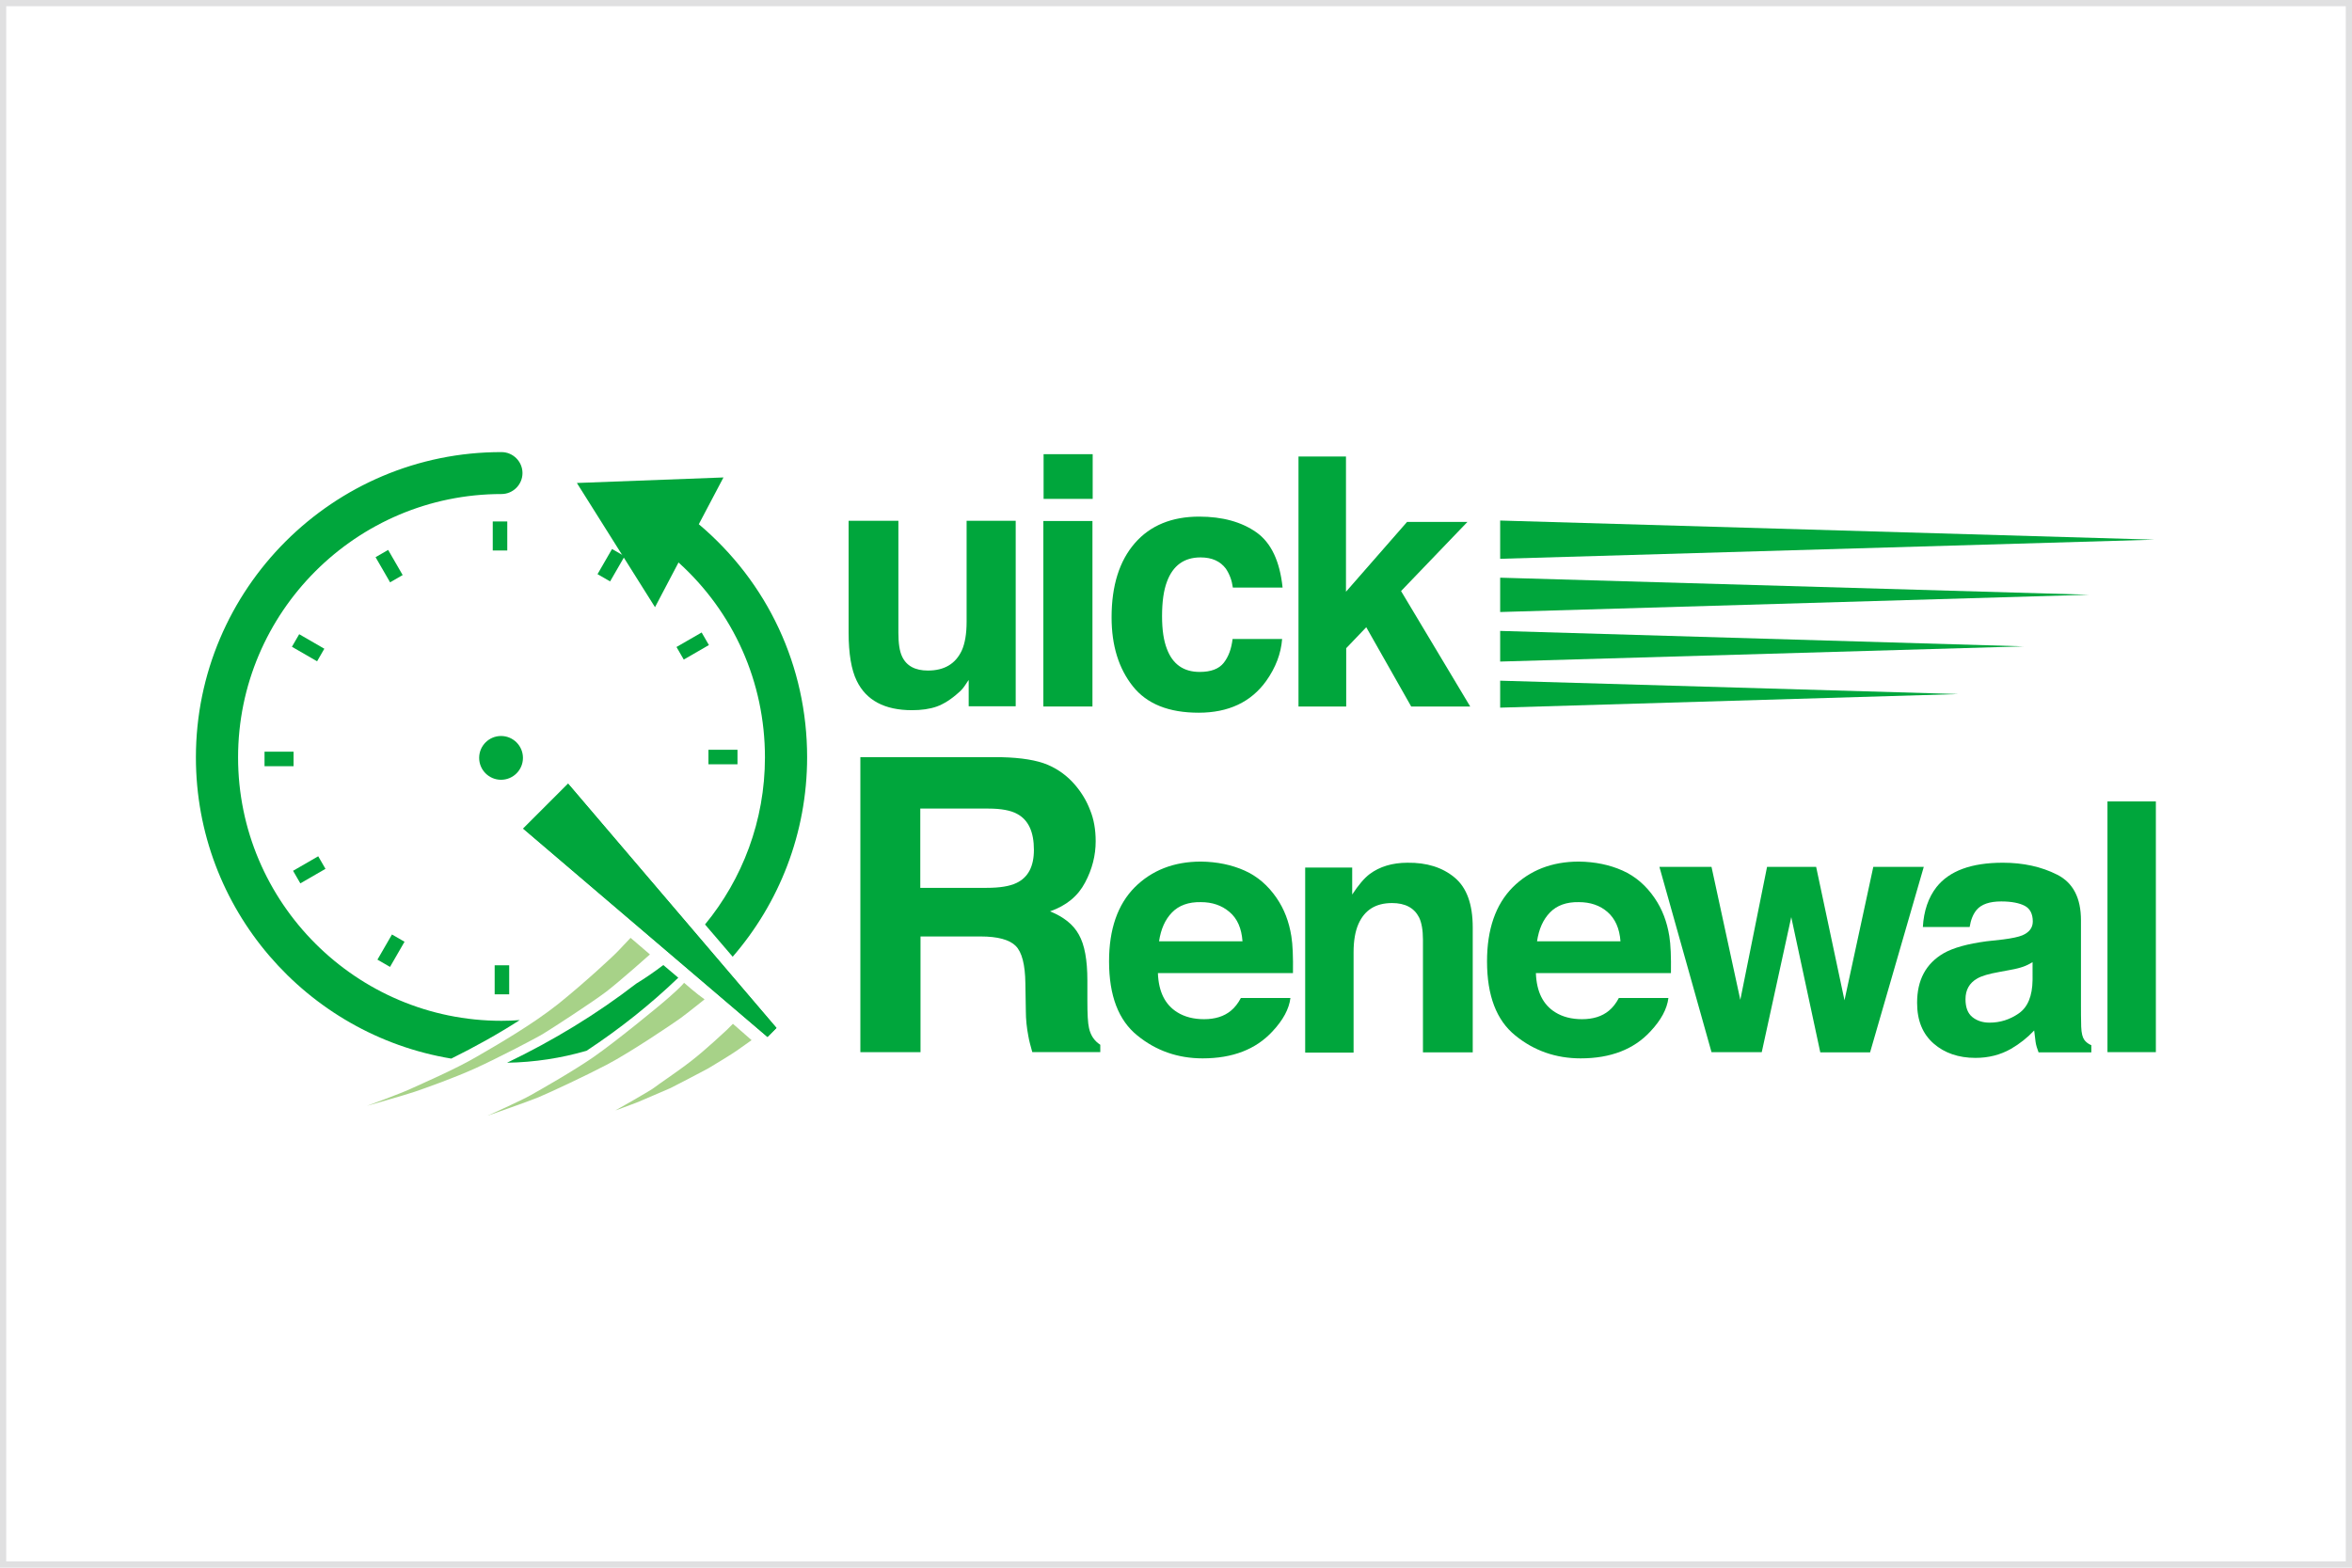 <?xml version="1.0" encoding="utf-8"?>
<!-- Generator: Adobe Illustrator 24.3.2, SVG Export Plug-In . SVG Version: 6.00 Build 0)  -->
<svg version="1.1" xmlns="http://www.w3.org/2000/svg" xmlns:xlink="http://www.w3.org/1999/xlink" x="0px" y="0px"
	 viewBox="0 0 1020.5 680.3" style="enable-background:new 0 0 1020.5 680.3;" xml:space="preserve">
<style type="text/css">
	.st0{fill-rule:evenodd;clip-rule:evenodd;fill:none;}
	.st1{fill:#E0E0E1;}
	.st2{fill:#00A63C;}
	.st3{fill:#A7D288;}
</style>
<g id="サイズ">
	<rect class="st0" width="1020.5" height="680.3"/>
	<rect x="85" y="113.4" class="st0" width="850.4" height="453.5"/>
	<rect x="796.5" y="11.3" class="st0" width="212.6" height="212.6"/>
</g>
<g id="枠">
	<g>
		<path class="st1" d="M1017.8,2.7v674.9H2.7V2.7H1017.8 M1020.5,0H0v680.3h1020.5V0L1020.5,0z"/>
	</g>
</g>
<g id="ロゴ">
	<g>
		<g>
			<path class="st2" d="M389.8,226.1v48.5c0,4.6,0.5,8,1.6,10.3c1.9,4.1,5.7,6.1,11.2,6.1c7.1,0,12-2.9,14.7-8.7
				c1.4-3.1,2.1-7.3,2.1-12.5v-43.8h21.3v80.5h-20.4v-11.4c-0.2,0.2-0.7,1-1.5,2.2c-0.8,1.2-1.7,2.3-2.8,3.2c-3.3,3-6.5,5-9.5,6.1
				c-3.1,1.1-6.7,1.6-10.8,1.6c-11.9,0-19.9-4.3-24-12.8c-2.3-4.7-3.5-11.7-3.5-20.9v-48.5H389.8z"/>
			<path class="st2" d="M474.1,216.5h-21.3v-19.4h21.3V216.5z M452.7,226.1h21.3v80.5h-21.3V226.1z"/>
			<path class="st2" d="M534.9,254.9c-0.4-3-1.4-5.7-3-8.1c-2.4-3.2-6-4.9-11-4.9c-7.1,0-12,3.5-14.6,10.6
				c-1.4,3.7-2.1,8.7-2.1,14.9c0,5.9,0.7,10.6,2.1,14.2c2.5,6.7,7.3,10,14.2,10c4.9,0,8.4-1.3,10.5-4c2.1-2.7,3.3-6.1,3.8-10.3h21.5
				c-0.5,6.4-2.8,12.4-6.9,18.2c-6.6,9.2-16.4,13.8-29.3,13.8c-13,0-22.5-3.8-28.6-11.5c-6.1-7.7-9.2-17.6-9.2-29.9
				c0-13.8,3.4-24.5,10.1-32.2c6.7-7.7,16.1-11.5,27.9-11.5c10.1,0,18.4,2.3,24.8,6.8c6.4,4.5,10.2,12.5,11.4,24H534.9z"/>
			<path class="st2" d="M563.3,198.1H584v58.7l26.5-30.3h26.2l-28.8,30l30,50.1h-25.6l-19.5-34.4l-8.7,9.1v25.3h-20.7V198.1z"/>
			<path class="st2" d="M454.6,331.9c4.7,2,8.7,5,12,8.9c2.7,3.2,4.9,6.8,6.4,10.8c1.6,3.9,2.4,8.4,2.4,13.5
				c0,6.1-1.5,12.1-4.6,17.9c-3.1,5.9-8.1,10-15.2,12.5c5.9,2.4,10.1,5.7,12.5,10.1c2.5,4.4,3.7,11,3.7,20v8.6
				c0,5.8,0.2,9.8,0.7,11.9c0.7,3.3,2.4,5.7,4.9,7.3v3.2h-29.5c-0.8-2.8-1.4-5.1-1.7-6.9c-0.7-3.6-1.1-7.3-1.1-11l-0.2-11.9
				c-0.1-8.2-1.5-13.6-4.2-16.3c-2.7-2.7-7.8-4.1-15.2-4.1h-26.1v50.2h-26.1v-128h61.2C443.1,328.8,449.9,329.9,454.6,331.9z
				 M399.3,350.9v34.4h28.8c5.7,0,10-0.7,12.9-2.1c5.1-2.4,7.6-7.2,7.6-14.4c0-7.8-2.4-13-7.3-15.6c-2.7-1.5-6.9-2.3-12.4-2.3H399.3
				z"/>
			<path class="st2" d="M540,377.8c5.6,2.5,10.2,6.5,13.9,11.9c3.3,4.8,5.4,10.3,6.4,16.6c0.6,3.7,0.8,9,0.7,16h-58.6
				c0.3,8.1,3.1,13.7,8.4,17c3.2,2,7.1,3,11.6,3c4.8,0,8.7-1.2,11.7-3.7c1.6-1.3,3.1-3.2,4.3-5.5h21.5c-0.6,4.8-3.2,9.6-7.8,14.5
				c-7.2,7.8-17.3,11.7-30.3,11.7c-10.7,0-20.2-3.3-28.3-9.9c-8.2-6.6-12.3-17.3-12.3-32.2c0-13.9,3.7-24.6,11.1-32.1
				c7.4-7.4,17-11.2,28.8-11.2C528.1,374,534.4,375.3,540,377.8z M508.5,396c-3,3.1-4.8,7.2-5.6,12.5h36.2
				c-0.4-5.6-2.2-9.8-5.6-12.7s-7.5-4.3-12.5-4.3C515.7,391.4,511.5,392.9,508.5,396z"/>
			<path class="st2" d="M631.1,380.8c5.3,4.4,7.9,11.6,7.9,21.7v54.2h-21.6v-48.9c0-4.2-0.6-7.5-1.7-9.7c-2.1-4.1-6-6.2-11.7-6.2
				c-7.1,0-11.9,3-14.6,9.1c-1.4,3.2-2.1,7.3-2.1,12.3v43.5h-21v-80.3h20.4v11.7c2.7-4.1,5.2-7.1,7.6-8.9c4.3-3.2,9.8-4.9,16.4-4.9
				C619,374.3,625.8,376.4,631.1,380.8z"/>
			<path class="st2" d="M704,377.8c5.6,2.5,10.2,6.5,13.9,11.9c3.3,4.8,5.4,10.3,6.4,16.6c0.6,3.7,0.8,9,0.7,16h-58.6
				c0.3,8.1,3.1,13.7,8.4,17c3.2,2,7.1,3,11.6,3c4.8,0,8.7-1.2,11.7-3.7c1.6-1.3,3.1-3.2,4.3-5.5h21.5c-0.6,4.8-3.2,9.6-7.8,14.5
				c-7.2,7.8-17.3,11.7-30.3,11.7c-10.7,0-20.2-3.3-28.3-9.9c-8.2-6.6-12.3-17.3-12.3-32.2c0-13.9,3.7-24.6,11.1-32.1
				c7.4-7.4,17-11.2,28.8-11.2C692.1,374,698.4,375.3,704,377.8z M672.5,396c-3,3.1-4.8,7.2-5.6,12.5h36.2
				c-0.4-5.6-2.3-9.8-5.6-12.7s-7.5-4.3-12.5-4.3C679.7,391.4,675.5,392.9,672.5,396z"/>
			<path class="st2" d="M766.7,376.2h21.3l12.3,57.9l12.5-57.9h21.9l-23.3,80.5h-21.6L777.2,398l-12.8,58.6h-21.8L720,376.2h22.6
				l12.5,57.7L766.7,376.2z"/>
			<path class="st2" d="M869.1,407.7c3.9-0.5,6.7-1.1,8.4-1.8c3-1.3,4.5-3.3,4.5-6c0-3.3-1.2-5.6-3.5-6.8s-5.7-1.9-10.2-1.9
				c-5,0-8.6,1.2-10.7,3.7c-1.5,1.8-2.5,4.3-3,7.4h-20.3c0.4-7,2.4-12.8,5.9-17.3c5.6-7.1,15.2-10.6,28.8-10.6
				c8.8,0,16.7,1.7,23.6,5.2c6.9,3.5,10.3,10.1,10.3,19.8v36.9c0,2.6,0,5.7,0.1,9.3c0.1,2.8,0.6,4.6,1.3,5.6c0.7,1,1.7,1.8,3.1,2.4
				v3.1h-22.9c-0.6-1.6-1.1-3.1-1.3-4.6s-0.4-3.1-0.6-4.9c-2.9,3.1-6.3,5.8-10.1,8c-4.6,2.6-9.7,3.9-15.4,3.9
				c-7.3,0-13.4-2.1-18.1-6.2c-4.8-4.2-7.2-10-7.2-17.7c0-9.9,3.8-17,11.5-21.5c4.2-2.4,10.4-4.1,18.6-5.2L869.1,407.7z M882,417.5
				c-1.3,0.8-2.7,1.5-4.1,2c-1.4,0.5-3.3,1-5.6,1.4l-4.8,0.9c-4.5,0.8-7.7,1.7-9.7,2.9c-3.3,1.9-5,4.9-5,8.9c0,3.6,1,6.2,3,7.8
				c2,1.6,4.5,2.4,7.4,2.4c4.6,0,8.8-1.3,12.7-4c3.9-2.7,5.9-7.5,6-14.5V417.5z"/>
			<path class="st2" d="M935.4,456.6h-21V347.8h21V456.6z"/>
		</g>
		<polygon class="st2" points="849.7,301.2 650.9,307.1 650.9,295.4 		"/>
		<polygon class="st2" points="878,280.5 650.9,287.1 650.9,273.8 		"/>
		<polygon class="st2" points="906.4,258.1 650.9,265.6 650.9,250.7 		"/>
		<polygon class="st2" points="934.8,234.2 650.9,242.5 650.9,225.9 		"/>
		<rect x="262" y="239" transform="matrix(0.866 0.5 -0.5 0.866 158.164 -99.717)" class="st2" width="6.3" height="12.6"/>
		<rect x="297.4" y="274.1" transform="matrix(0.5 0.866 -0.866 0.5 393.103 -120.119)" class="st2" width="6.3" height="12.6"/>
		
			<rect x="310.6" y="322.2" transform="matrix(-1.324667e-10 1 -1 -1.324667e-10 642.187 14.78)" class="st2" width="6.3" height="12.6"/>
		
			<rect x="214.7" y="419" transform="matrix(-1 -8.802260e-11 8.802260e-11 -1 435.63 850.511)" class="st2" width="6.3" height="12.6"/>
		<rect x="166.4" y="406.3" transform="matrix(-0.866 -0.5 0.5 -0.866 110.175 854.663)" class="st2" width="6.3" height="12.6"/>
		<rect x="131" y="371.2" transform="matrix(-0.5 -0.866 0.866 -0.5 -125.647 682.404)" class="st2" width="6.3" height="12.6"/>
		
			<rect x="117.9" y="323.1" transform="matrix(3.737372e-11 -1 1 3.737372e-11 -208.324 450.41)" class="st2" width="6.3" height="12.6"/>
		<rect x="130.6" y="274.8" transform="matrix(0.5 -0.866 0.866 0.5 -176.613 256.383)" class="st2" width="6.3" height="12.6"/>
		<rect x="165.7" y="239.4" transform="matrix(0.866 -0.5 0.5 0.866 -100.242 117.333)" class="st2" width="6.3" height="12.6"/>
		<rect x="213.8" y="226.3" class="st2" width="6.3" height="12.6"/>
		<circle class="st2" cx="217.4" cy="328.9" r="9.5"/>
		<g>
			<path class="st2" d="M303.2,227.5l10.7-20.3l-63.6,2.4l33.9,53.9l10.2-19.4c23.9,21.6,37.5,51.9,37.5,84.6
				c0,27.5-9.8,52.8-26,72.5l12,14c20.1-23.2,32.3-53.5,32.3-86.6C350.2,289.2,333.1,252.7,303.2,227.5z"/>
			<path class="st2" d="M287.8,418.8c-3.8,2.9-7.7,5.6-11.8,8.1c-17.1,13.2-36,24.7-56,34.3c11.9-0.2,23.5-2,34.5-5.2
				c14.4-9.5,27.6-20,39.8-31.7L287.8,418.8z"/>
			<path class="st2" d="M217.6,443c-63,0-114.3-51.3-114.3-114.3s51.3-114.3,114.3-114.3c5,0,9.1-4.1,9.1-9.1s-4.1-9.1-9.1-9.1
				C144.5,196.1,85,255.6,85,328.7c0,65.7,48,120.3,110.8,130.7c10.3-5.1,20.2-10.6,29.7-16.7C222.9,442.9,220.3,443,217.6,443z"/>
		</g>
		<g>
			<polygon class="st2" points="227,359.6 246.5,340.1 336.9,446.1 333,450 			"/>
			<path class="st2" d="M246.5,340.1l90.4,106L333,450l-106-90.4L246.5,340.1"/>
		</g>
		<path class="st3" d="M273.6,407l8.4,7.2c0,0-12.9,11.5-19,16.2c-6.2,4.7-24.1,16.3-27.1,18.1c-3,1.9-19.8,10.6-29.4,15
			c-9.7,4.4-22.2,8.8-26.6,10.3c-4.4,1.5-20.7,6.1-20.7,6.1s14-5.1,18.8-7.3s19.8-8.7,28.8-14c9-5.2,24.2-14,35.4-22.9
			c11.2-9,24.2-21,26.2-23.2C270.4,410.4,273.6,407,273.6,407z"/>
		<path class="st3" d="M296.8,426.5c0.2,0.2,5.6,4.9,8.9,7.2c0,0-7.6,6.1-10.5,8.2s-21.5,14.7-32,20.2c-9.4,4.9-23.9,11.7-29.6,14.1
			c-4.3,1.8-22.1,8-22.1,8s14.3-6.4,18.9-9c4.6-2.6,18.7-10.6,27.3-16.6c9.1-6.3,28.6-22.2,32.7-25.9
			C296,427.8,296.8,426.5,296.8,426.5z"/>
		<path class="st3" d="M318,444.3l8.1,7.1c0,0-5,3.5-6.5,4.6c-1.5,1.1-10.3,6.5-12.4,7.7s-15.1,7.9-16.3,8.5
			c-1.3,0.6-12.2,5.2-13.5,5.8s-6.4,2.4-7.1,2.7c-0.6,0.3-3.3,1.2-3.3,1.2s15.8-8.9,17-10c1.3-1.1,9.8-6.7,16.2-11.7
			c6.4-5,14.2-12.4,15.1-13.2C316.1,446.2,318,444.3,318,444.3z"/>
	</g>
</g>
</svg>
